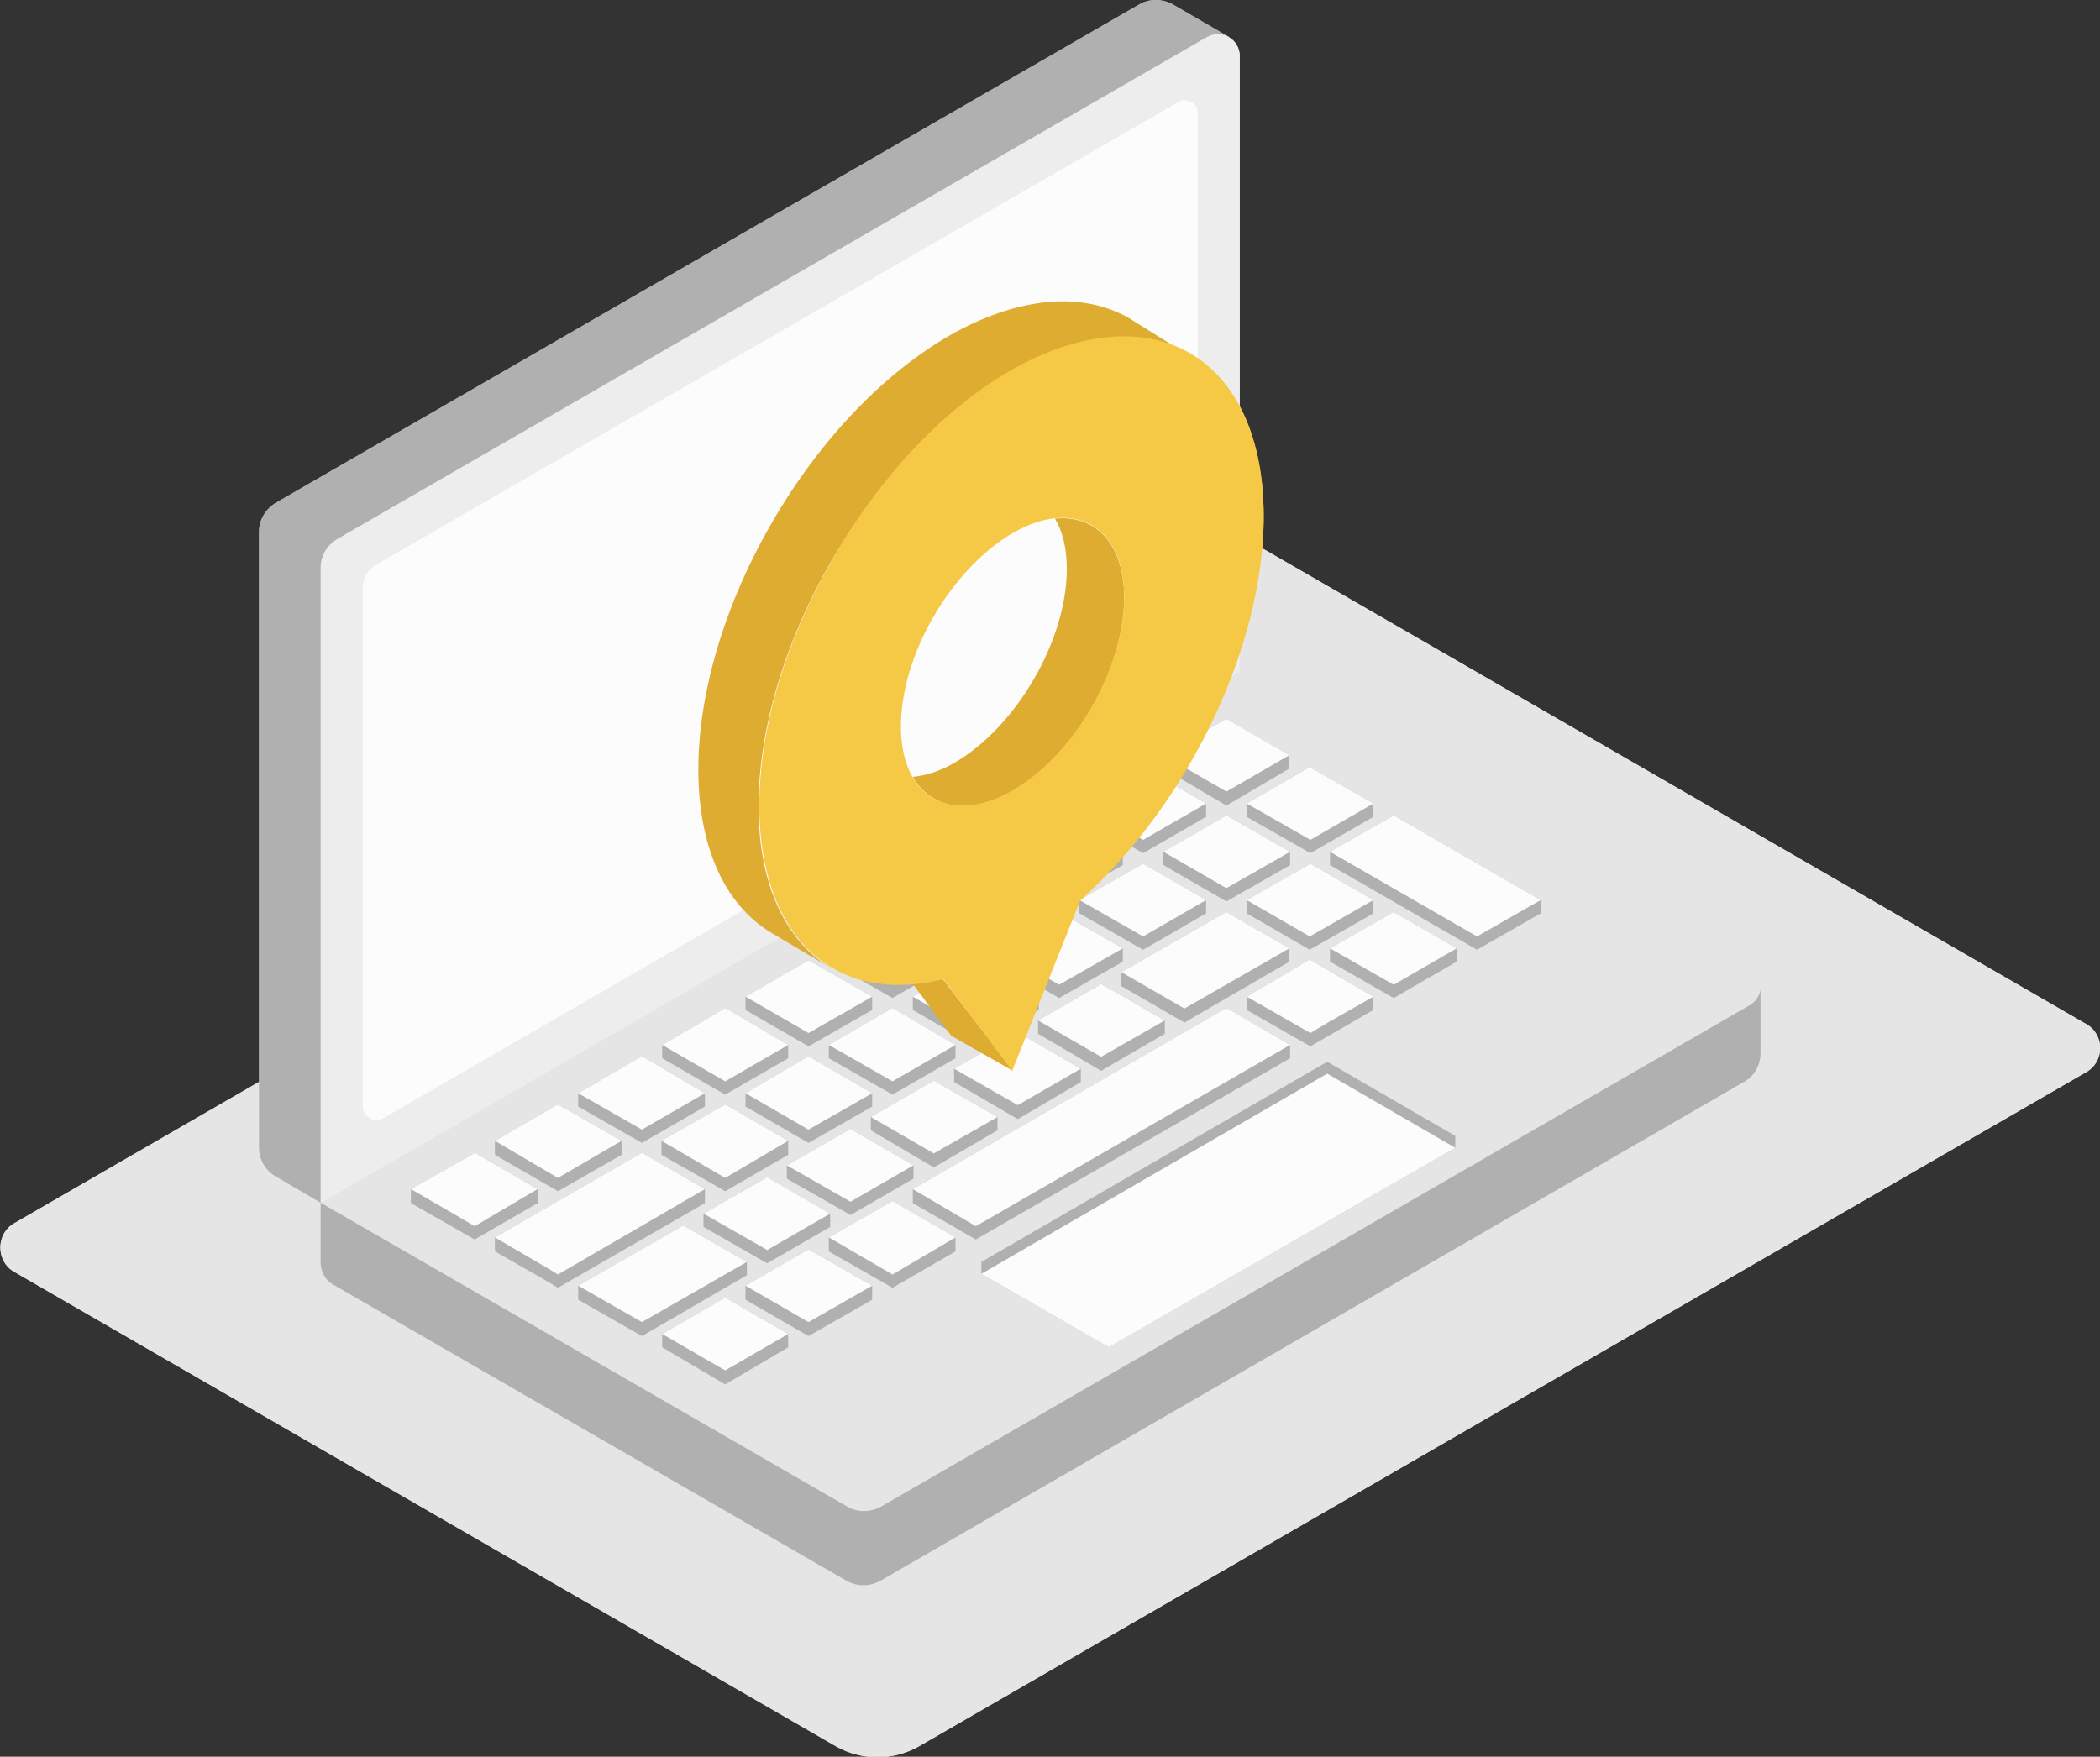 <?xml version="1.0" encoding="utf-8"?>
<!-- Generator: Adobe Illustrator 28.1.0, SVG Export Plug-In . SVG Version: 6.00 Build 0)  -->
<svg version="1.1" id="レイヤー_1" xmlns="http://www.w3.org/2000/svg" xmlns:xlink="http://www.w3.org/1999/xlink" x="0px"
	 y="0px" viewBox="0 0 300 251" style="enable-background:new 0 0 300 251;" xml:space="preserve">
<rect x="0" y="0" width="300" height="251" fill="#333333" stroke="none"/>
<style type="text/css">
	.st0{fill:#E5E5E5;}
	.st1{fill:#B0B0B0;}
	.st2{fill:#EDEDED;}
	.st3{fill:#FCFCFC;}
	.st4{fill:#DDAC31;}
	.st5{fill:#F5C945;}
</style>
<path class="st0" d="M168.7,78.5L2,174.8c-2.6,1.5-2.6,5.4,0,6.9l117.4,67.8c3.7,2.1,8.2,2.1,11.9,0L298,153.2
	c2.7-1.5,2.7-5.4,0-6.9L180.6,78.5C176.9,76.4,172.4,76.4,168.7,78.5z"/>
<path class="st1" d="M45.8,171.9v8.4c0,1.4,0.7,2.7,1.9,3.3l73.3,42.3c1.5,0.8,3.2,0.8,4.7,0l123.4-71.3c1.5-0.8,2.4-2.4,2.4-4.1
	v-9.7L45.8,171.9z"/>
<path class="st1" d="M162.8,0.6L39.3,71.9C37.9,72.8,37,74.3,37,76v88c0,1.7,0.9,3.2,2.4,4.1l6.5,3.8L175.6,5.3l-8.1-4.7
	C166-0.2,164.2-0.2,162.8,0.6z"/>
<path class="st2" d="M45.8,171.9L177.1,96V8c0-2.4-2.6-3.9-4.7-2.7L48.2,77c-1.5,0.9-2.4,2.4-2.4,4.1V171.9z"/>
<path class="st0" d="M177.1,96l72.9,42.1c2.1,1.2,2.1,4.2,0,5.5l-124.2,71.7c-1.5,0.8-3.3,0.8-4.7,0l-75.2-43.4L177.1,96z"/>
<polygon class="st1" points="158.4,192.5 207.9,164 207.9,162.3 189.6,151.7 140.2,180.3 140.2,182 "/>
<polygon class="st3" points="158.4,192.5 207.9,164 189.6,153.4 140.2,182 "/>
<polygon class="st1" points="76.8,169.9 67.8,164.7 67.2,165.1 58.7,169.9 58.7,171.9 67.8,177.1 76.8,171.9 "/>
<polygon class="st1" points="100.7,169.9 91.7,164.7 70.7,176.8 70.7,178.8 78.4,183.2 79.7,184 100.7,171.9 "/>
<polygon class="st1" points="106.7,180.3 97.6,175.1 82.6,183.7 82.6,185.7 91.7,190.9 106.7,182.2 "/>
<polygon class="st1" points="175.2,115.1 184.2,109.8 184.2,107.9 175.2,102.7 166.2,107.9 166.2,109.8 "/>
<polygon class="st1" points="163.3,121.9 172.3,116.7 172.3,114.8 163.3,109.6 154.2,114.8 154.2,116.7 "/>
<polygon class="st1" points="139.4,135.7 160.4,123.6 160.4,121.7 151.4,116.5 147.5,118.7 130.4,128.6 130.4,130.5 "/>
<polygon class="st1" points="79.7,170.2 88.8,165 88.8,163 79.7,157.8 70.7,163 70.7,165 "/>
<polygon class="st1" points="91.7,163.3 100.7,158.1 100.7,156.2 91.7,150.9 82.6,156.2 82.6,158.1 "/>
<polygon class="st1" points="103.6,156.4 112.6,151.2 112.6,149.3 103.6,144 101.8,145.1 94.6,149.3 94.6,151.2 "/>
<polygon class="st1" points="115.5,149.5 124.6,144.3 124.6,142.4 115.5,137.2 106.5,142.4 106.5,144.3 "/>
<polygon class="st1" points="127.5,142.6 136.5,137.4 136.5,135.5 127.5,130.3 118.4,135.5 118.4,137.4 "/>
<polygon class="st1" points="175.2,128.8 184.3,123.6 184.3,121.7 175.2,116.5 166.2,121.7 166.2,123.6 "/>
<polygon class="st1" points="163.3,135.7 172.3,130.5 172.3,128.6 163.3,123.4 154.2,128.6 154.2,130.5 "/>
<polygon class="st1" points="151.3,142.6 160.4,137.4 160.4,135.5 151.3,130.3 142.3,135.5 142.3,137.4 "/>
<polygon class="st1" points="103.6,170.2 112.6,165 112.6,163 103.6,157.8 94.5,163 94.5,165 "/>
<polygon class="st1" points="115.5,163.3 124.6,158.1 124.6,156.2 115.5,150.9 106.5,156.2 106.5,158.1 "/>
<polygon class="st1" points="127.5,156.4 136.5,151.2 136.5,149.3 127.5,144 118.4,149.3 118.4,151.2 "/>
<polygon class="st1" points="139.4,149.5 148.4,144.3 148.4,142.4 139.4,137.1 130.4,142.4 130.4,144.3 "/>
<polygon class="st1" points="103.6,185.4 94.6,190.6 94.6,192.5 103.6,197.8 112.6,192.5 112.6,190.6 "/>
<polygon class="st1" points="115.5,178.5 106.5,183.7 106.5,185.7 115.5,190.9 124.6,185.7 124.6,183.7 "/>
<polygon class="st1" points="127.5,171.6 118.4,176.8 118.4,178.8 127.5,184 136.5,178.8 136.5,176.8 "/>
<polygon class="st1" points="187.1,137.1 178.1,142.4 178.1,144.3 187.2,149.5 196.2,144.3 196.2,142.4 "/>
<polygon class="st1" points="220.1,128.6 199.1,116.5 190,121.7 190,123.6 211,135.7 220.1,130.5 "/>
<polygon class="st1" points="199.1,130.3 190,135.5 190,137.4 199.1,142.6 208.1,137.4 208.1,135.5 "/>
<polygon class="st1" points="178.1,116.7 187.2,121.9 196.2,116.7 196.2,114.8 187.1,109.6 178.1,114.8 "/>
<polygon class="st1" points="175.2,144 130.4,169.9 130.4,171.9 139.4,177.1 184.3,151.2 184.3,149.3 "/>
<polygon class="st1" points="187.2,123.4 178.1,128.6 178.1,130.5 187.1,135.7 196.2,130.5 196.2,128.6 "/>
<polygon class="st1" points="175.2,130.3 160.2,138.9 160.2,140.9 169.2,146.1 184.2,137.4 184.2,135.5 "/>
<polygon class="st1" points="157.3,140.6 148.3,145.8 148.3,147.7 157.3,153 166.4,147.7 166.4,145.8 "/>
<polygon class="st1" points="145.4,147.5 136.3,152.7 136.3,154.6 145.4,159.9 154.4,154.6 154.4,152.7 "/>
<polygon class="st1" points="133.4,154.4 124.4,159.6 124.4,161.5 133.4,166.8 142.5,161.5 142.5,159.6 "/>
<polygon class="st1" points="109.6,168.2 100.5,173.4 100.5,175.3 109.6,180.5 118.6,175.3 118.6,173.4 "/>
<polygon class="st1" points="121.5,161.3 112.4,166.5 112.4,168.4 121.5,173.6 130.5,168.4 130.5,166.5 "/>
<polygon class="st3" points="67.8,164.7 67.2,165.1 58.7,169.9 65.6,173.9 67.8,175.2 76.8,169.9 "/>
<polygon class="st3" points="100.7,169.9 91.7,164.7 70.7,176.8 78.4,181.3 79.7,182.1 "/>
<polygon class="st3" points="97.6,175.1 82.6,183.7 91.7,188.9 106.7,180.3 "/>
<polygon class="st3" points="103.6,185.4 94.6,190.6 100.3,193.9 103.6,195.8 112.6,190.6 "/>
<polygon class="st3" points="115.5,188.9 124.6,183.7 115.5,178.5 106.5,183.7 "/>
<polygon class="st3" points="127.5,182.1 136.5,176.8 127.5,171.6 118.4,176.8 "/>
<polygon class="st3" points="187.1,137.1 178.1,142.4 187.2,147.6 189.7,146.1 196.2,142.4 "/>
<polygon class="st3" points="190,121.7 211,133.8 220.1,128.6 199.1,116.5 "/>
<polygon class="st3" points="199.1,130.3 190,135.5 199.1,140.7 208.1,135.5 "/>
<polygon class="st3" points="187.2,120 196.2,114.8 187.1,109.6 178.1,114.8 "/>
<polygon class="st3" points="175.2,102.7 166.2,107.9 175.2,113.1 184.2,107.9 "/>
<polygon class="st3" points="175.2,144 130.4,169.9 139.4,175.2 184.3,149.3 "/>
<polygon class="st3" points="172.3,114.8 163.3,109.6 154.2,114.8 163.3,120 "/>
<polygon class="st3" points="139.4,133.8 160.4,121.7 151.4,116.5 147.5,118.7 130.4,128.6 "/>
<polygon class="st3" points="88.8,163 79.7,157.8 70.7,163 79.7,168.3 "/>
<polygon class="st3" points="100.7,156.2 91.7,150.9 82.6,156.2 91.7,161.4 "/>
<polygon class="st3" points="112.6,149.3 103.6,144 101.8,145.1 94.6,149.3 103.6,154.5 "/>
<polygon class="st3" points="124.6,142.4 115.5,137.2 106.5,142.4 115.5,147.6 "/>
<polygon class="st3" points="136.5,135.5 127.5,130.3 118.4,135.5 127.5,140.7 "/>
<polygon class="st3" points="175.2,116.5 166.2,121.7 175.2,126.9 184.3,121.7 "/>
<polygon class="st3" points="187.1,133.8 196.2,128.6 187.2,123.4 178.1,128.6 "/>
<polygon class="st3" points="169.2,144.1 184.2,135.5 175.2,130.3 160.2,138.9 "/>
<polygon class="st3" points="163.3,133.8 172.3,128.6 163.3,123.4 154.2,128.6 "/>
<polygon class="st3" points="151.3,140.7 160.4,135.5 151.3,130.3 142.3,135.5 "/>
<polygon class="st3" points="157.3,151 166.4,145.8 157.3,140.6 148.3,145.8 "/>
<polygon class="st3" points="145.4,147.5 136.3,152.7 145.4,157.9 154.4,152.7 "/>
<polygon class="st3" points="133.4,154.4 124.4,159.6 133.4,164.8 142.5,159.6 "/>
<polygon class="st3" points="109.6,178.6 118.6,173.4 109.6,168.2 100.5,173.4 "/>
<polygon class="st3" points="121.5,161.3 112.4,166.5 121.5,171.7 130.5,166.5 "/>
<polygon class="st3" points="103.6,157.8 94.5,163 103.6,168.3 112.6,163 "/>
<polygon class="st3" points="115.5,150.9 106.5,156.2 115.5,161.4 124.6,156.2 "/>
<polygon class="st3" points="127.5,144 118.4,149.3 127.5,154.5 136.5,149.3 "/>
<polygon class="st3" points="139.4,137.1 130.4,142.4 139.4,147.6 148.4,142.4 "/>
<path class="st3" d="M170.4,14.7c-0.6-0.4-1.4-0.6-2.1-0.1L53.7,80.7c-1.2,0.7-1.9,2-1.9,3.3v74.1c0,0.8,0.5,1.4,1.1,1.7
	c0.5,0.3,1.2,0.3,1.8,0l114.5-66.2c1.2-0.7,1.9-2,1.9-3.3V16.2C171.2,15.6,170.9,15.1,170.4,14.7z"/>
<polygon class="st4" points="126.2,134.9 135.9,148 144.7,153 134.8,140 "/>
<path class="st4" d="M161.2,45.4c-7.1-4-16.3-2.7-25.5,2.5c-9.3,5.4-18.4,14.6-25.5,26.9c-14,24.3-13.9,50.4,0.2,58.6l8.6,5.1
	c-14.1-8-14.2-34.2-0.2-58.4c7.1-12.1,16.2-21.5,25.4-26.9c9.3-5.3,18.4-6.6,25.5-2.5L161.2,45.4z"/>
<path class="st4" d="M150.7,74.1c1.1,1.8,1.7,4.2,1.7,7.2c0,10.1-7.1,22.4-15.9,27.6c-2.2,1.3-4.2,1.9-6.1,2.1c2.6,4.5,8,5.6,14.3,2
	c8.8-5.1,15.9-17.4,15.9-27.6C160.6,77.7,156.5,73.5,150.7,74.1z"/>
<path class="st5" d="M169.9,50.4c-7.1-4-16.3-2.7-25.5,2.5c-9.3,5.4-18.4,14.7-25.4,26.9c-14.1,24.3-14,50.6,0.1,58.6
	c4.5,2.6,10,2.9,15.7,1.5l9.8,13.1l9.7-24.3c5.7-5.2,11.2-11.8,15.7-19.6C184.1,84.7,184,58.5,169.9,50.4z M144.7,112.9
	c-8.8,5.1-16,1.1-16-9.1s7.1-22.4,15.9-27.6c8.8-5.1,16-1.1,16,9.1C160.6,95.5,153.5,107.8,144.7,112.9z"/>
<path class="st0" d="M168.7,78.5L2,174.8c-2.6,1.5-2.6,5.4,0,6.9l117.4,67.8c3.7,2.1,8.2,2.1,11.9,0L298,153.2
	c2.7-1.5,2.7-5.4,0-6.9L180.6,78.5C176.9,76.4,172.4,76.4,168.7,78.5z"/>
<path class="st1" d="M45.8,171.9v8.4c0,1.4,0.7,2.7,1.9,3.3l73.3,42.3c1.5,0.8,3.2,0.8,4.7,0l123.4-71.3c1.5-0.8,2.4-2.4,2.4-4.1
	v-9.7L45.8,171.9z"/>
<path class="st1" d="M162.8,0.6L39.3,71.9C37.9,72.8,37,74.3,37,76v88c0,1.7,0.9,3.2,2.4,4.1l6.5,3.8L175.6,5.3l-8.1-4.7
	C166-0.2,164.2-0.2,162.8,0.6z"/>
<path class="st2" d="M45.8,171.9L177.1,96V8c0-2.4-2.6-3.9-4.7-2.7L48.2,77c-1.5,0.9-2.4,2.4-2.4,4.1V171.9z"/>
<path class="st0" d="M177.1,96l72.9,42.1c2.1,1.2,2.1,4.2,0,5.5l-124.2,71.7c-1.5,0.8-3.3,0.8-4.7,0l-75.2-43.4L177.1,96z"/>
<polygon class="st1" points="158.4,192.5 207.9,164 207.9,162.3 189.6,151.7 140.2,180.3 140.2,182 "/>
<polygon class="st3" points="158.4,192.5 207.9,164 189.6,153.4 140.2,182 "/>
<polygon class="st1" points="76.8,169.9 67.8,164.7 67.2,165.1 58.7,169.9 58.7,171.9 67.8,177.1 76.8,171.9 "/>
<polygon class="st1" points="100.7,169.9 91.7,164.7 70.7,176.8 70.7,178.8 78.4,183.2 79.7,184 100.7,171.9 "/>
<polygon class="st1" points="106.7,180.3 97.6,175.1 82.6,183.7 82.6,185.7 91.7,190.9 106.7,182.2 "/>
<polygon class="st1" points="175.2,115.1 184.2,109.8 184.2,107.9 175.2,102.7 166.2,107.9 166.2,109.8 "/>
<polygon class="st1" points="163.3,121.9 172.3,116.7 172.3,114.8 163.3,109.6 154.2,114.8 154.2,116.7 "/>
<polygon class="st1" points="139.4,135.7 160.4,123.6 160.4,121.7 151.4,116.5 147.5,118.7 130.4,128.6 130.4,130.5 "/>
<polygon class="st1" points="79.7,170.2 88.8,165 88.8,163 79.7,157.8 70.7,163 70.7,165 "/>
<polygon class="st1" points="91.7,163.3 100.7,158.1 100.7,156.2 91.7,150.9 82.6,156.2 82.6,158.1 "/>
<polygon class="st1" points="103.6,156.4 112.6,151.2 112.6,149.3 103.6,144 101.8,145.1 94.6,149.3 94.6,151.2 "/>
<polygon class="st1" points="115.5,149.5 124.6,144.3 124.6,142.4 115.5,137.2 106.5,142.4 106.5,144.3 "/>
<polygon class="st1" points="127.5,142.6 136.5,137.4 136.5,135.5 127.5,130.3 118.4,135.5 118.4,137.4 "/>
<polygon class="st1" points="175.2,128.8 184.3,123.6 184.3,121.7 175.2,116.5 166.2,121.7 166.2,123.6 "/>
<polygon class="st1" points="163.3,135.7 172.3,130.5 172.3,128.6 163.3,123.4 154.2,128.6 154.2,130.5 "/>
<polygon class="st1" points="151.3,142.6 160.4,137.4 160.4,135.5 151.3,130.3 142.3,135.5 142.3,137.4 "/>
<polygon class="st1" points="103.6,170.2 112.6,165 112.6,163 103.6,157.8 94.5,163 94.5,165 "/>
<polygon class="st1" points="115.5,163.3 124.6,158.1 124.6,156.2 115.5,150.9 106.5,156.2 106.5,158.1 "/>
<polygon class="st1" points="127.5,156.4 136.5,151.2 136.5,149.3 127.5,144 118.4,149.3 118.4,151.2 "/>
<polygon class="st1" points="139.4,149.5 148.4,144.3 148.4,142.4 139.4,137.1 130.4,142.4 130.4,144.3 "/>
<polygon class="st1" points="103.6,185.4 94.6,190.6 94.6,192.5 103.6,197.8 112.6,192.5 112.6,190.6 "/>
<polygon class="st1" points="115.5,178.5 106.5,183.7 106.5,185.7 115.5,190.9 124.6,185.7 124.6,183.7 "/>
<polygon class="st1" points="127.5,171.6 118.4,176.8 118.4,178.8 127.5,184 136.5,178.8 136.5,176.8 "/>
<polygon class="st1" points="187.1,137.1 178.1,142.4 178.1,144.3 187.2,149.5 196.2,144.3 196.2,142.4 "/>
<polygon class="st1" points="220.1,128.6 199.1,116.5 190,121.7 190,123.6 211,135.7 220.1,130.5 "/>
<polygon class="st1" points="199.1,130.3 190,135.5 190,137.4 199.1,142.6 208.1,137.4 208.1,135.5 "/>
<polygon class="st1" points="178.1,116.7 187.2,121.9 196.2,116.7 196.2,114.8 187.1,109.6 178.1,114.8 "/>
<polygon class="st1" points="175.2,144 130.4,169.9 130.4,171.9 139.4,177.1 184.3,151.2 184.3,149.3 "/>
<polygon class="st1" points="187.2,123.4 178.1,128.6 178.1,130.5 187.1,135.7 196.2,130.5 196.2,128.6 "/>
<polygon class="st1" points="175.2,130.3 160.2,138.9 160.2,140.9 169.2,146.1 184.2,137.4 184.2,135.5 "/>
<polygon class="st1" points="157.3,140.6 148.3,145.8 148.3,147.7 157.3,153 166.4,147.7 166.4,145.8 "/>
<polygon class="st1" points="145.4,147.5 136.3,152.7 136.3,154.6 145.4,159.9 154.4,154.6 154.4,152.7 "/>
<polygon class="st1" points="133.4,154.4 124.4,159.6 124.4,161.5 133.4,166.8 142.5,161.5 142.5,159.6 "/>
<polygon class="st1" points="109.6,168.2 100.5,173.4 100.5,175.3 109.6,180.5 118.6,175.3 118.6,173.4 "/>
<polygon class="st1" points="121.5,161.3 112.4,166.5 112.4,168.4 121.5,173.6 130.5,168.4 130.5,166.5 "/>
<polygon class="st3" points="67.8,164.7 67.2,165.1 58.7,169.9 65.6,173.9 67.8,175.2 76.8,169.9 "/>
<polygon class="st3" points="100.7,169.9 91.7,164.7 70.7,176.8 78.4,181.3 79.7,182.1 "/>
<polygon class="st3" points="97.6,175.1 82.6,183.7 91.7,188.9 106.7,180.3 "/>
<polygon class="st3" points="103.6,185.4 94.6,190.6 100.3,193.9 103.6,195.8 112.6,190.6 "/>
<polygon class="st3" points="115.5,188.9 124.6,183.7 115.5,178.5 106.5,183.7 "/>
<polygon class="st3" points="127.5,182.1 136.5,176.8 127.5,171.6 118.4,176.8 "/>
<polygon class="st3" points="187.1,137.1 178.1,142.4 187.2,147.6 189.7,146.1 196.2,142.4 "/>
<polygon class="st3" points="190,121.7 211,133.8 220.1,128.6 199.1,116.5 "/>
<polygon class="st3" points="199.1,130.3 190,135.5 199.1,140.7 208.1,135.5 "/>
<polygon class="st3" points="187.2,120 196.2,114.8 187.1,109.6 178.1,114.8 "/>
<polygon class="st3" points="175.2,102.7 166.2,107.9 175.2,113.1 184.2,107.9 "/>
<polygon class="st3" points="175.2,144 130.4,169.9 139.4,175.2 184.3,149.3 "/>
<polygon class="st3" points="172.3,114.8 163.3,109.6 154.2,114.8 163.3,120 "/>
<polygon class="st3" points="139.4,133.8 160.4,121.7 151.4,116.5 147.5,118.7 130.4,128.6 "/>
<polygon class="st3" points="88.8,163 79.7,157.8 70.7,163 79.7,168.3 "/>
<polygon class="st3" points="100.7,156.2 91.7,150.9 82.6,156.2 91.7,161.4 "/>
<polygon class="st3" points="112.6,149.3 103.6,144 101.8,145.1 94.6,149.3 103.6,154.5 "/>
<polygon class="st3" points="124.6,142.4 115.5,137.2 106.5,142.4 115.5,147.6 "/>
<polygon class="st3" points="136.5,135.5 127.5,130.3 118.4,135.5 127.5,140.7 "/>
<polygon class="st3" points="175.2,116.5 166.2,121.7 175.2,126.9 184.3,121.7 "/>
<polygon class="st3" points="187.1,133.8 196.2,128.6 187.2,123.4 178.1,128.6 "/>
<polygon class="st3" points="169.2,144.1 184.2,135.5 175.2,130.3 160.2,138.9 "/>
<polygon class="st3" points="163.3,133.8 172.3,128.6 163.3,123.4 154.2,128.6 "/>
<polygon class="st3" points="151.3,140.7 160.4,135.5 151.3,130.3 142.3,135.5 "/>
<polygon class="st3" points="157.3,151 166.4,145.8 157.3,140.6 148.3,145.8 "/>
<polygon class="st3" points="145.4,147.5 136.3,152.7 145.4,157.9 154.4,152.7 "/>
<polygon class="st3" points="133.4,154.4 124.4,159.6 133.4,164.8 142.5,159.6 "/>
<polygon class="st3" points="109.6,178.6 118.6,173.4 109.6,168.2 100.5,173.4 "/>
<polygon class="st3" points="121.5,161.3 112.4,166.5 121.5,171.7 130.5,166.5 "/>
<polygon class="st3" points="103.6,157.8 94.5,163 103.6,168.3 112.6,163 "/>
<polygon class="st3" points="115.5,150.9 106.5,156.2 115.5,161.4 124.6,156.2 "/>
<polygon class="st3" points="127.5,144 118.4,149.3 127.5,154.5 136.5,149.3 "/>
<polygon class="st3" points="139.4,137.1 130.4,142.4 139.4,147.6 148.4,142.4 "/>
<path class="st3" d="M170.4,14.7c-0.6-0.4-1.4-0.6-2.1-0.1L53.7,80.7c-1.2,0.7-1.9,2-1.9,3.3v74.1c0,0.8,0.5,1.4,1.1,1.7
	c0.5,0.3,1.2,0.3,1.8,0l114.5-66.2c1.2-0.7,1.9-2,1.9-3.3V16.2C171.2,15.6,170.9,15.1,170.4,14.7z"/>
<polygon class="st4" points="126.2,134.9 135.9,148 144.7,153 134.8,140 "/>
<path class="st4" d="M161.2,45.4c-7.1-4-16.3-2.7-25.5,2.5c-9.3,5.4-18.4,14.6-25.5,26.9c-14,24.3-13.9,50.4,0.2,58.6l8.6,5.1
	c-14.1-8-14.2-34.2-0.2-58.4c7.1-12.1,16.2-21.5,25.4-26.9c9.3-5.3,18.4-6.6,25.5-2.5L161.2,45.4z"/>
<path class="st4" d="M150.7,74.1c1.1,1.8,1.7,4.2,1.7,7.2c0,10.1-7.1,22.4-15.9,27.6c-2.2,1.3-4.2,1.9-6.1,2.1c2.6,4.5,8,5.6,14.3,2
	c8.8-5.1,15.9-17.4,15.9-27.6C160.6,77.7,156.5,73.5,150.7,74.1z"/>
<path class="st5" d="M169.9,50.4c-7.1-4-16.3-2.7-25.5,2.5c-9.3,5.4-18.4,14.7-25.4,26.9c-14.1,24.3-14,50.6,0.1,58.6
	c4.5,2.6,10,2.9,15.7,1.5l9.8,13.1l9.7-24.3c5.7-5.2,11.2-11.8,15.7-19.6C184.1,84.7,184,58.5,169.9,50.4z M144.7,112.9
	c-8.8,5.1-16,1.1-16-9.1s7.1-22.4,15.9-27.6c8.8-5.1,16-1.1,16,9.1C160.6,95.5,153.5,107.8,144.7,112.9z"/>
</svg>

